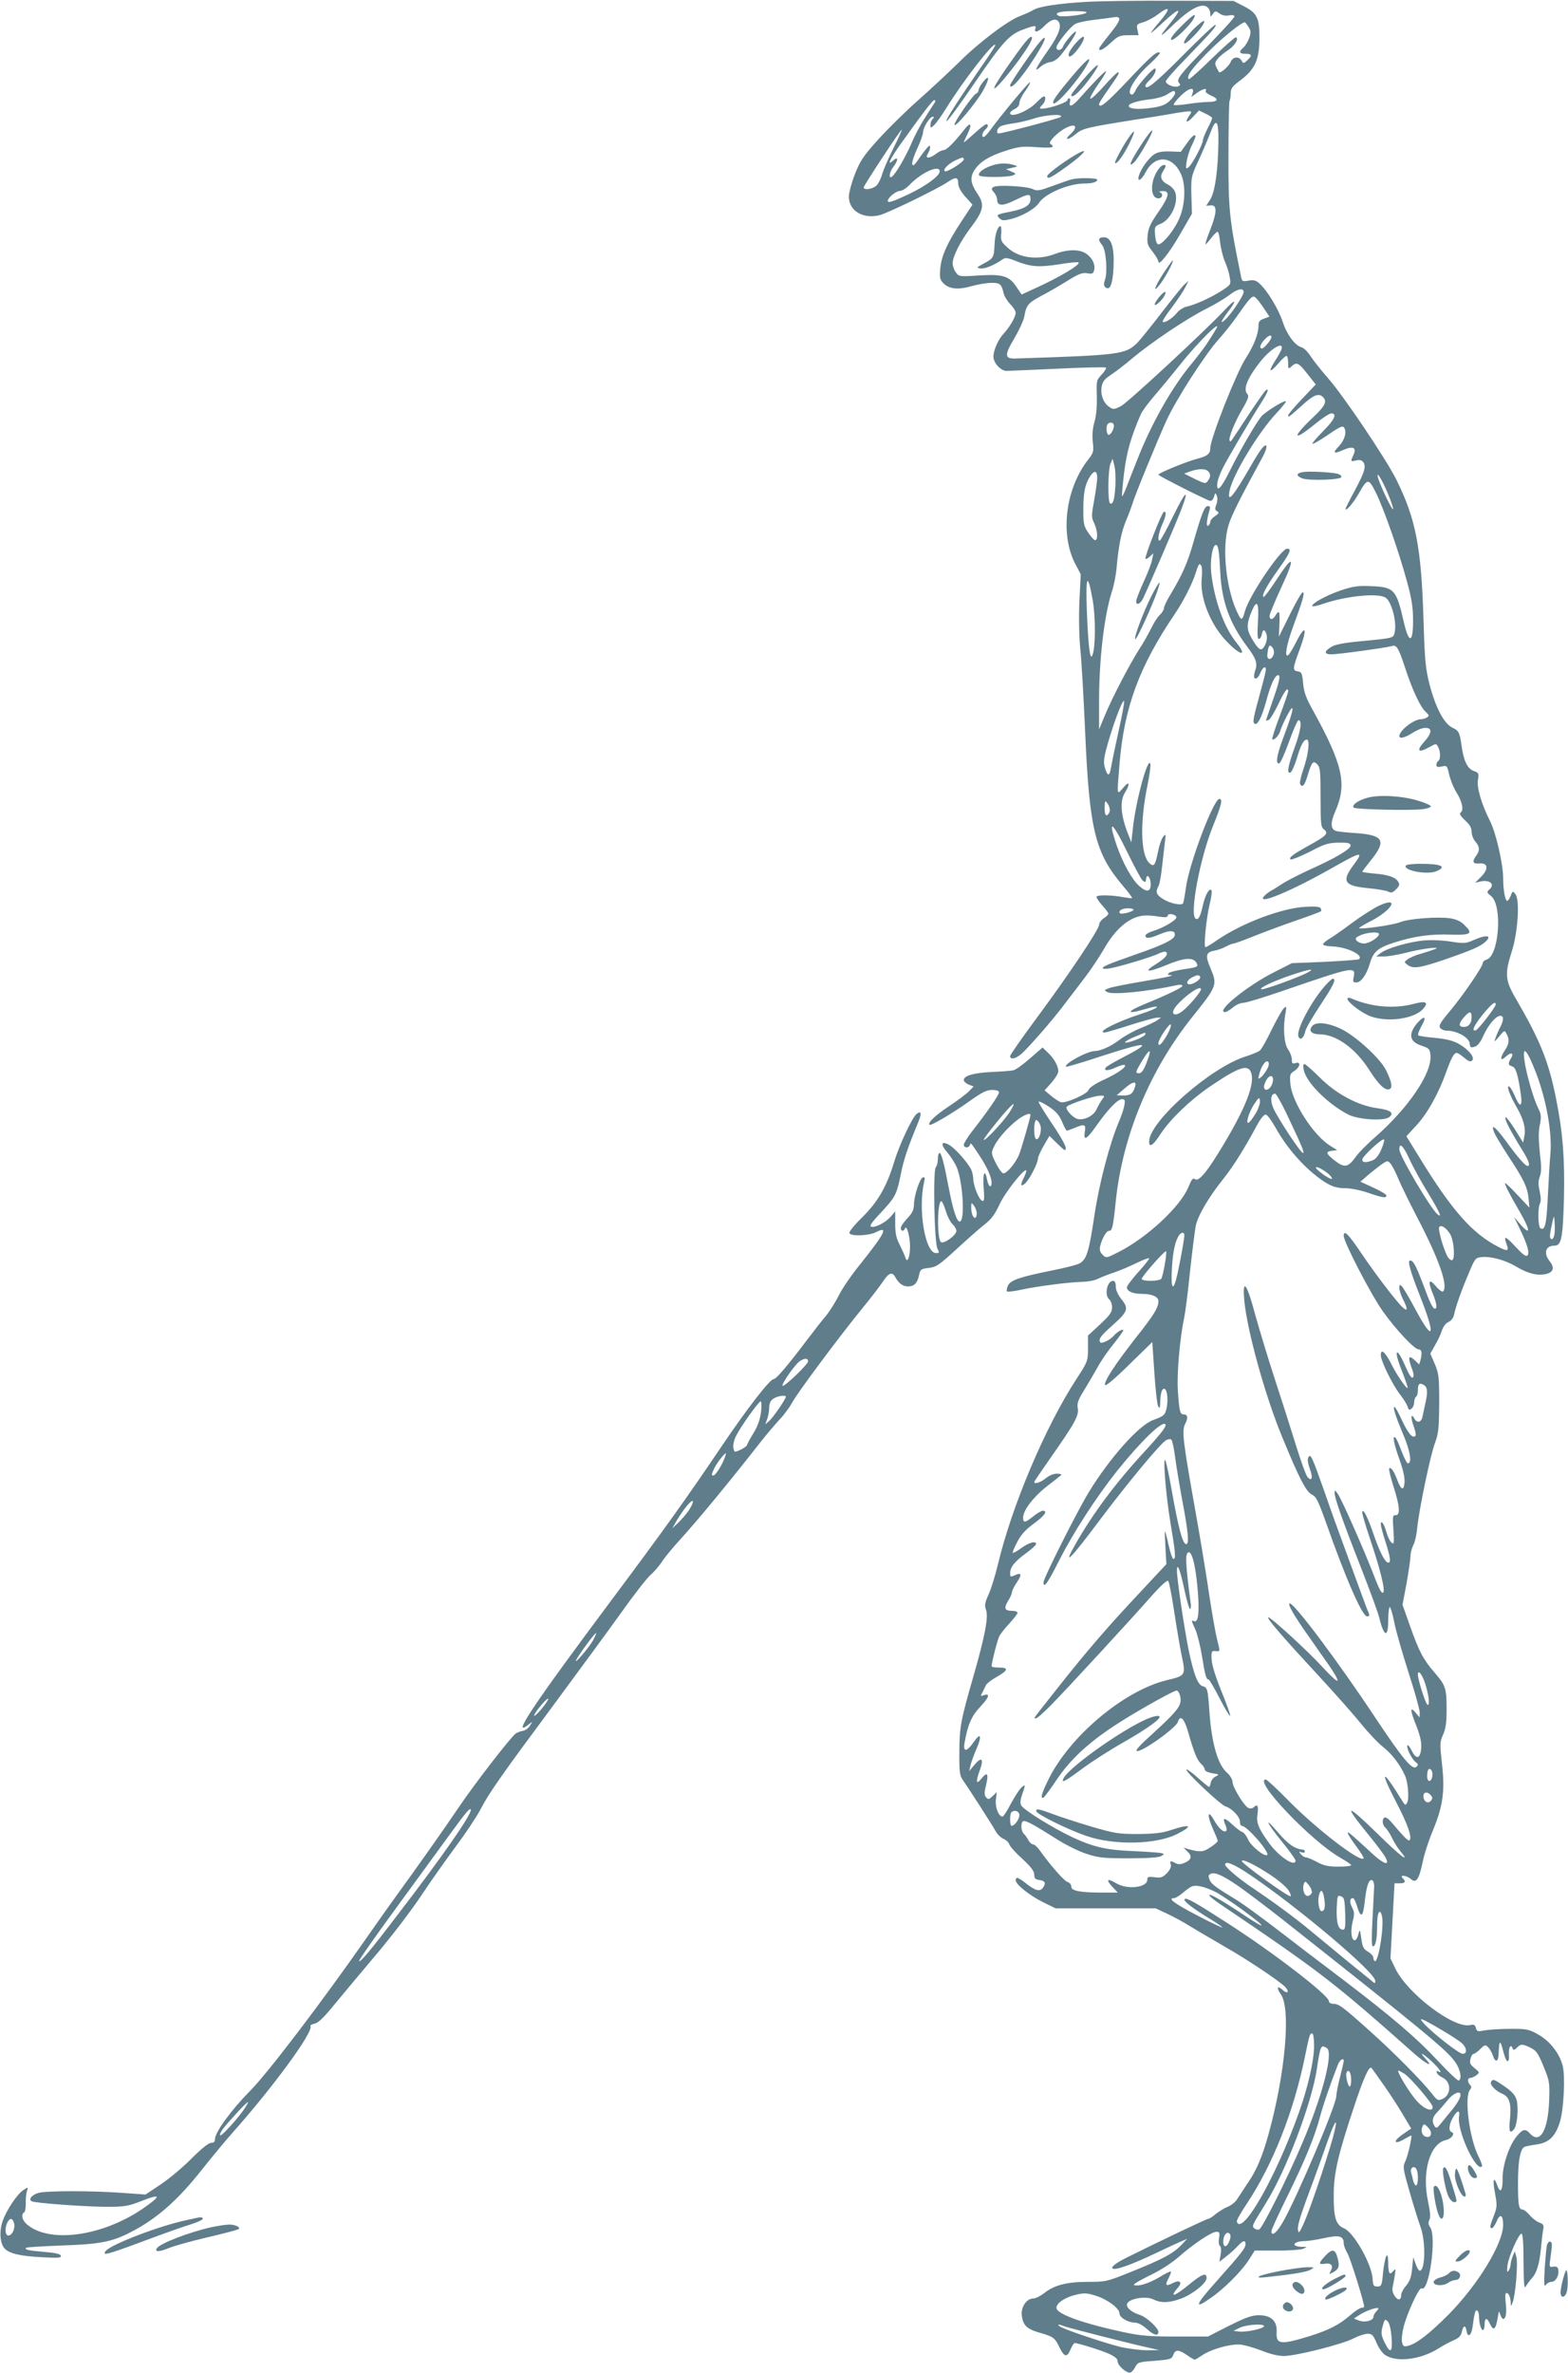 <?xml version="1.0" standalone="no"?>
<!DOCTYPE svg PUBLIC "-//W3C//DTD SVG 20010904//EN"
 "http://www.w3.org/TR/2001/REC-SVG-20010904/DTD/svg10.dtd">
<svg version="1.0" xmlns="http://www.w3.org/2000/svg"
 width="846pt" height="1280pt" viewBox="0 0 846 1280"
 preserveAspectRatio="xMidYMid meet">
<g transform="translate(0,1280) scale(0.1,-0.1)"
fill="#607d8b" stroke="none">
<path d="M5862 12790 c-152 -9 -258 -25 -287 -44 -11 -7 -42 -21 -70 -32 -68
-25 -226 -145 -332 -251 -49 -48 -146 -139 -215 -200 -70 -62 -169 -159 -220
-216 -81 -90 -97 -114 -126 -188 -18 -46 -32 -100 -32 -120 0 -76 76 -122 165
-100 47 12 314 142 370 180 41 28 55 26 55 -8 0 -19 13 -43 38 -72 l39 -43
-60 -91 c-76 -115 -108 -186 -114 -255 -4 -46 -2 -59 16 -77 31 -32 78 -38
152 -17 35 10 84 18 108 18 46 1 55 -7 66 -56 3 -15 19 -41 35 -58 17 -17 30
-38 30 -48 0 -21 -33 -78 -65 -112 -29 -30 -55 -90 -55 -124 0 -34 39 -76 70
-77 14 0 139 6 277 12 139 7 256 9 260 6 3 -4 -7 -21 -23 -38 -28 -29 -29 -33
-26 -116 1 -56 -3 -106 -13 -139 -10 -36 -13 -71 -9 -108 6 -51 4 -58 -23 -93
-124 -157 -155 -403 -72 -564 l30 -57 -7 -143 c-4 -86 -2 -192 5 -264 7 -66
18 -268 26 -448 23 -524 54 -649 203 -825 30 -35 52 -65 50 -67 -1 -2 -23 1
-48 5 -54 11 -134 13 -143 4 -4 -4 9 -24 28 -46 19 -21 35 -42 35 -47 0 -5
-11 -16 -25 -25 -14 -9 -25 -25 -25 -35 0 -25 -166 -273 -339 -506 -77 -104
-141 -196 -141 -202 0 -25 40 -12 75 25 64 65 166 184 224 262 32 41 81 106
109 143 29 38 73 104 98 147 65 114 142 177 221 181 15 1 49 -1 76 -6 34 -5
47 -4 47 5 0 15 42 9 47 -7 5 -14 -66 -57 -124 -75 -24 -7 -43 -19 -43 -25 0
-19 24 -16 80 8 53 23 84 20 78 -8 -4 -22 -66 -52 -208 -101 -155 -55 -180
-65 -180 -75 0 -4 17 -5 38 -1 57 10 232 63 264 80 16 8 33 12 38 9 17 -11 -2
-34 -53 -66 -73 -45 -45 -47 59 -4 92 38 139 42 158 13 14 -23 9 -26 -69 -37
-37 -6 -73 -15 -78 -20 -8 -8 -7 -11 3 -11 40 0 -13 -12 -148 -35 -83 -14
-164 -30 -179 -36 -26 -10 -27 -11 -9 -21 29 -16 214 2 379 38 15 3 27 1 27
-4 0 -9 -78 -47 -200 -97 -103 -42 -107 -60 -6 -30 102 31 85 8 -19 -25 -132
-43 -243 -100 -194 -100 6 0 68 18 136 40 69 22 135 40 146 40 l21 0 -20 -14
c-11 -8 -51 -27 -89 -42 -37 -15 -88 -43 -114 -63 -46 -35 -100 -60 -134 -61
-43 -1 -170 -71 -155 -85 2 -2 93 25 202 61 244 79 271 75 94 -16 -42 -22 -79
-44 -82 -49 -12 -19 11 -19 53 0 24 11 47 17 50 13 10 -10 -41 -46 -118 -81
-43 -20 -75 -42 -78 -53 -6 -22 -124 -74 -150 -66 -10 4 -34 19 -53 35 l-34
29 37 41 c20 23 37 50 37 62 0 28 -23 69 -57 101 l-28 27 -68 -59 c-37 -33
-78 -62 -90 -64 -12 -3 -65 -7 -117 -9 -98 -5 -150 -20 -150 -44 0 -7 12 -18
26 -24 l27 -10 -24 -25 c-13 -14 -61 -50 -106 -80 -76 -50 -119 -91 -108 -102
7 -7 126 63 215 127 68 48 93 61 123 61 24 0 37 -5 37 -13 0 -14 -62 -104
-145 -210 -25 -32 -45 -65 -45 -73 0 -17 27 -19 33 -1 5 14 2 17 49 -53 42
-63 68 -120 68 -150 0 -33 -17 -23 -24 15 -12 64 -25 36 -19 -41 5 -63 4 -76
-8 -72 -17 6 -48 82 -48 121 -1 16 -6 38 -12 50 -21 39 -86 112 -117 130 -44
25 -50 4 -11 -40 17 -20 40 -55 50 -78 34 -77 47 -295 17 -295 -16 0 -36 62
-58 176 -27 143 -41 194 -51 194 -5 0 -9 -15 -9 -33 0 -18 -5 -38 -11 -44 -16
-16 -8 -410 9 -440 11 -21 10 -23 -8 -23 -59 0 -98 237 -64 384 5 22 4 28 -7
24 -17 -6 -48 -100 -48 -149 -1 -27 -10 -45 -36 -72 -19 -20 -35 -43 -35 -52
0 -18 16 -20 23 -2 8 22 27 -43 27 -96 0 -59 -15 -95 -25 -62 -3 11 -17 41
-30 68 -19 36 -25 62 -25 115 l0 67 -23 -27 c-26 -31 -81 -61 -105 -56 -13 2
-2 20 44 69 85 91 91 102 113 209 17 85 35 140 96 288 19 45 15 63 -10 42 -25
-21 -93 -167 -121 -259 -40 -133 -88 -215 -172 -298 -41 -40 -72 -78 -69 -85
6 -19 105 -15 144 5 69 36 47 -7 -88 -176 -44 -54 -95 -128 -113 -165 -19 -38
-51 -88 -71 -112 -21 -25 -65 -81 -98 -125 -108 -143 -169 -215 -183 -215 -20
0 -144 -160 -279 -360 -197 -292 -315 -456 -589 -823 -436 -584 -554 -761
-451 -678 19 16 19 15 4 -9 -9 -14 -27 -27 -40 -28 -13 -2 -30 -9 -38 -15 -32
-27 -221 -271 -306 -397 -85 -126 -243 -349 -353 -500 -26 -36 -90 -126 -142
-201 -247 -354 -538 -736 -631 -829 -100 -101 -189 -223 -189 -259 0 -15 -6
-21 -21 -21 -13 0 -53 -32 -104 -83 -45 -46 -120 -109 -166 -140 l-84 -56
-125 9 c-166 12 -406 12 -452 0 -35 -10 -56 -34 -38 -45 16 -10 291 -30 405
-30 100 0 117 3 193 33 102 40 103 26 1 -44 -222 -151 -509 -188 -627 -81 -23
21 -29 51 -12 62 6 3 9 25 9 48 -1 23 2 53 6 66 8 23 8 23 -18 7 -35 -23 -93
-110 -113 -169 -19 -55 -14 -119 10 -146 25 -28 83 -42 200 -48 90 -5 108 -4
104 8 -3 10 -31 16 -93 21 -84 7 -104 12 -94 22 3 3 88 8 189 12 206 7 271 19
369 69 142 71 260 174 394 345 50 63 123 151 162 195 218 245 438 545 420 575
-3 4 8 10 23 13 19 4 50 34 107 104 44 54 145 174 224 268 79 93 188 235 241
315 53 80 139 201 190 270 51 68 111 158 133 200 47 90 111 181 407 580 124
168 282 383 350 478 68 96 140 188 159 205 20 17 47 49 62 71 14 23 59 77 99
121 101 111 268 314 433 525 32 41 79 96 104 123 25 26 55 68 68 92 27 51 258
361 380 510 45 55 94 119 110 143 30 46 49 52 65 23 18 -34 41 -51 69 -51 34
0 51 18 60 63 6 29 10 32 53 37 41 5 56 16 154 106 60 55 128 115 152 133 30
24 52 53 75 104 30 65 133 195 144 183 2 -2 -3 -18 -11 -35 -23 -43 -20 -58 5
-35 23 20 69 109 69 134 0 8 14 39 31 69 l31 53 44 -43 c39 -38 44 -41 44 -21
0 12 -34 72 -76 133 -41 61 -73 113 -70 116 3 3 27 -9 55 -27 37 -25 55 -44
71 -81 11 -27 23 -49 26 -49 2 0 21 7 41 15 55 23 63 20 56 -20 -9 -53 10 -43
63 33 63 89 114 142 137 142 17 0 18 -5 13 -35 -4 -20 -16 -56 -27 -81 -52
-122 -108 -336 -134 -509 -29 -194 -41 -235 -77 -259 -12 -8 -81 -26 -153 -40
-173 -35 -224 -52 -237 -82 -6 -13 -8 -27 -5 -31 4 -3 40 1 80 10 83 18 259
41 332 42 28 1 64 8 80 17 17 8 55 23 85 33 30 10 85 33 123 52 37 18 67 29
67 24 0 -5 -27 -39 -60 -75 -33 -37 -60 -73 -60 -81 0 -21 32 -35 79 -35 55 0
91 -15 91 -39 0 -36 -23 -73 -125 -202 -110 -141 -169 -231 -163 -251 3 -8 56
37 130 110 l125 122 11 -164 c6 -91 15 -173 21 -183 8 -14 10 -9 11 27 0 25 5
52 10 60 23 35 39 -47 21 -109 -7 -25 -15 -32 -70 -52 -78 -29 -234 -205 -346
-388 -63 -103 -245 -465 -245 -487 0 -37 24 -3 85 119 77 151 197 337 312 482
127 158 242 270 260 252 9 -10 -17 -44 -111 -147 -158 -171 -281 -337 -374
-501 -71 -125 -29 -84 128 126 150 200 332 420 362 436 11 6 24 7 28 2 5 -4
14 -46 20 -93 6 -47 24 -155 40 -241 31 -164 37 -229 20 -229 -19 0 -41 80
-80 300 -11 63 -25 129 -30 145 -19 57 -1 -175 25 -330 27 -161 30 -195 16
-195 -5 0 -17 34 -26 75 -9 41 -18 75 -20 75 -1 0 0 -40 3 -89 l5 -89 -139
-149 c-174 -185 -287 -316 -439 -508 -150 -190 -140 -175 -126 -175 7 0 44 33
83 73 80 81 436 467 548 595 46 51 77 79 83 73 5 -5 19 -79 32 -164 13 -85 31
-193 41 -241 22 -104 21 -106 -81 -130 -233 -57 -527 -305 -641 -541 -34 -70
-42 -99 -25 -93 5 1 38 46 73 98 71 106 167 196 310 290 99 66 319 190 336
190 7 0 14 -11 18 -25 14 -56 -1 -75 -191 -248 -27 -25 -47 -49 -43 -52 16
-17 212 121 223 156 13 40 34 19 55 -53 32 -113 49 -154 70 -173 11 -10 20
-24 20 -31 0 -8 17 -16 40 -20 39 -6 40 -7 18 -18 -13 -6 -24 -22 -26 -34 -2
-12 -6 -22 -9 -22 -2 0 -30 22 -61 50 -30 27 -58 47 -61 44 -9 -9 184 -191
211 -199 35 -11 78 -56 78 -82 0 -13 4 -23 10 -23 28 0 151 -142 137 -157 -13
-12 -89 49 -103 83 -8 19 -22 38 -32 41 -9 3 -34 22 -54 41 -42 39 -55 39 -37
-2 7 -14 9 -29 5 -33 -12 -12 -40 12 -66 58 -35 62 -39 26 -6 -47 14 -31 26
-60 26 -65 0 -5 -18 -21 -40 -35 -39 -26 -55 -27 -120 -9 l-25 8 22 -22 c27
-25 21 -45 -17 -61 -20 -8 -34 -9 -48 -1 -28 15 -31 14 -25 -8 3 -13 -5 -29
-22 -47 -22 -22 -33 -26 -66 -21 -33 4 -39 2 -39 -14 0 -42 -109 -55 -169 -18
-47 28 -56 20 -20 -19 l30 -32 -79 0 c-124 0 -172 9 -172 32 0 11 -9 22 -20
25 -18 5 -91 88 -149 169 -13 19 -30 34 -37 34 -7 0 -19 10 -25 22 -7 13 -18
29 -26 36 -15 16 -17 58 -3 67 11 7 51 -14 182 -97 47 -30 119 -66 160 -79 64
-21 91 -24 228 -24 99 0 162 4 175 12 19 11 19 12 -5 17 -14 2 -81 7 -150 10
-142 6 -211 22 -325 75 -104 49 -262 147 -275 171 -7 13 -5 31 5 60 19 55 19
57 -6 35 -11 -11 -36 -50 -56 -87 -19 -37 -39 -68 -44 -68 -21 0 -41 51 -36
91 l5 41 -22 -21 c-20 -19 -24 -20 -36 -7 -10 12 -10 26 0 66 15 63 7 74 -25
35 -29 -36 -32 -19 -8 47 22 61 9 73 -29 28 l-29 -35 7 30 c3 17 18 56 31 87
32 73 25 96 -13 41 -38 -55 -59 -57 -50 -5 18 101 38 145 87 197 47 50 53 73
14 59 -15 -6 -16 -4 -4 17 6 13 15 31 19 39 4 8 31 29 60 45 60 34 63 50 8 49
-21 0 -38 3 -38 7 0 19 32 145 42 163 6 12 30 42 54 68 24 26 44 52 44 58 0 5
-13 10 -29 10 -41 0 -46 14 -22 54 12 18 21 40 21 47 0 8 12 32 26 52 29 43
26 56 -11 39 -23 -11 -25 -9 -25 11 0 32 23 62 86 108 30 22 54 44 54 49 0 19
-38 9 -79 -21 -24 -17 -45 -29 -47 -26 -2 2 8 28 24 58 20 39 45 67 89 99 59
43 78 70 49 70 -7 0 -30 -13 -51 -30 -45 -36 -55 -37 -55 -7 0 39 54 110 126
167 38 29 73 57 79 62 5 4 -5 8 -22 8 -19 0 -43 -10 -61 -25 -27 -22 -62 -34
-62 -20 0 3 38 59 85 126 134 191 157 233 150 271 -5 27 1 44 31 93 20 33 54
90 74 126 20 37 60 95 89 130 28 35 51 67 51 72 0 11 -33 -8 -50 -28 -19 -23
-68 -47 -74 -36 -11 17 4 36 65 90 84 75 90 91 51 140 -20 25 -32 51 -32 70 0
21 -5 31 -15 31 -32 0 -48 -77 -20 -100 8 -7 15 -26 15 -43 0 -26 -12 -42 -65
-92 l-65 -60 0 -69 c0 -68 -1 -71 -62 -165 -168 -257 -350 -688 -424 -1001
-14 -58 -36 -130 -50 -161 -21 -46 -23 -60 -14 -84 14 -38 -6 -142 -69 -361
-67 -233 -75 -272 -75 -409 -1 -99 2 -124 17 -145 35 -50 162 -248 179 -279 9
-17 28 -35 42 -41 13 -5 27 -18 31 -29 3 -11 35 -47 71 -79 47 -44 64 -66 64
-85 0 -20 6 -26 27 -29 32 -4 38 -17 20 -42 -17 -23 -41 -16 -92 24 -42 33
-55 37 -55 16 0 -22 78 -84 150 -119 l65 -32 270 0 270 0 60 -28 c33 -15 92
-47 130 -71 39 -24 120 -71 180 -106 125 -71 302 -190 330 -220 24 -26 11 -39
-15 -15 -29 26 -35 12 -10 -23 56 -76 25 -428 -66 -756 -34 -122 -65 -195
-112 -263 -21 -32 -46 -70 -56 -85 -9 -16 -32 -35 -52 -43 -20 -8 -49 -26 -66
-40 -16 -14 -34 -25 -39 -25 -9 0 -261 -120 -438 -208 -71 -35 -100 -62 -67
-62 27 0 108 31 216 82 58 28 121 57 140 65 l35 15 -33 -35 c-44 -45 -100 -75
-267 -142 -133 -54 -139 -55 -234 -55 -114 0 -182 -17 -236 -60 -21 -16 -48
-30 -61 -30 -36 0 -67 -47 -61 -93 7 -52 28 -72 95 -91 74 -21 83 -27 107 -77
26 -55 42 -59 60 -15 9 20 19 36 23 36 17 0 143 -39 185 -58 33 -15 47 -27 47
-41 0 -21 43 -61 66 -61 7 0 20 13 28 29 14 27 19 29 106 35 84 7 92 9 100 32
12 30 28 30 74 -1 20 -14 39 -25 42 -25 2 0 21 11 42 25 48 32 144 59 199 57
23 -1 75 -16 117 -32 47 -19 92 -30 123 -30 64 0 315 63 376 95 27 14 61 25
76 25 23 0 30 -7 48 -49 11 -27 32 -57 47 -66 62 -41 192 -24 286 35 25 16 62
36 83 45 28 12 39 23 44 45 7 35 20 39 25 8 6 -42 26 -30 33 19 10 76 15 94
25 88 6 -3 10 -18 10 -33 0 -37 11 -72 21 -72 5 0 9 14 9 30 0 37 13 39 28 5
21 -45 33 -33 45 45 4 25 4 25 12 2 4 -12 11 -22 15 -22 15 0 20 32 14 86 -4
34 -3 54 4 54 12 0 22 -23 23 -53 0 -21 1 -21 10 2 16 40 30 213 20 246 l-8
30 -12 -28 c-6 -16 -11 -36 -11 -45 0 -9 -5 -24 -11 -32 -8 -11 -9 -4 -6 27 6
49 61 173 76 173 7 0 11 -53 11 -152 1 -117 3 -148 12 -133 6 11 21 31 33 45
27 29 41 77 50 170 3 36 8 77 11 92 5 23 1 30 -21 38 -14 5 -38 23 -52 40 -13
16 -31 30 -38 30 -21 0 -25 25 -25 143 0 114 11 180 33 194 6 4 36 10 67 14
67 10 101 42 126 121 21 68 30 249 15 305 -18 67 -70 133 -131 167 -51 29 -62
31 -150 31 -52 0 -114 -4 -138 -8 -40 -8 -44 -7 -49 13 -5 17 -11 20 -32 15
-88 -19 -341 173 -404 308 l-25 52 11 203 11 202 28 0 c30 0 35 9 16 28 -20
20 22 15 44 -5 28 -25 44 -2 63 88 8 42 33 120 55 172 55 132 67 215 50 361
-12 109 -12 118 6 158 14 32 19 65 19 133 0 115 -5 132 -61 197 -65 75 -87
117 -135 252 l-42 119 22 116 c11 64 21 130 21 146 0 17 7 43 15 59 9 16 18
57 21 90 9 97 71 395 96 461 19 52 22 79 23 215 0 142 -2 160 -24 212 l-24 56
25 44 c14 23 31 59 37 79 7 21 21 41 36 47 15 7 27 23 30 39 8 40 37 125 79
223 33 80 37 85 68 88 52 6 131 -16 192 -53 62 -37 116 -49 161 -37 37 10 43
34 16 68 -35 44 -22 84 26 84 37 0 45 39 51 252 5 219 -6 359 -43 544 -40 199
-86 313 -218 539 -56 96 -59 132 -21 250 33 101 45 278 21 310 -15 20 -16 19
-26 -7 -6 -16 -15 -28 -19 -28 -11 0 -22 59 -22 123 0 75 -39 246 -71 308 -46
92 -72 179 -65 222 6 35 4 39 -23 48 -34 12 -54 55 -65 134 -11 76 -15 83 -51
100 -44 22 -89 106 -122 232 -22 87 -26 127 -33 358 -12 385 -42 538 -147 749
-57 113 -282 448 -368 546 -36 41 -78 94 -93 117 -15 24 -37 46 -49 49 -36 10
-79 67 -102 137 -24 71 -82 167 -124 206 -21 19 -32 22 -61 17 -32 -6 -35 -4
-40 21 -63 307 -69 358 -68 656 0 159 3 291 6 294 3 4 6 21 6 38 0 28 8 39 54
73 78 59 101 111 101 229 0 109 -13 134 -91 173 l-49 25 -330 1 c-181 1 -390
-2 -463 -6z m656 -32 c7 -7 12 -21 12 -32 0 -19 0 -19 14 -1 12 17 15 17 36 2
15 -10 33 -14 51 -10 19 3 29 1 29 -6 0 -7 -65 -78 -144 -159 -153 -157 -172
-182 -154 -200 8 -8 7 -13 -6 -18 -21 -8 -66 11 -66 27 0 7 48 62 108 123 143
148 167 175 160 182 -4 3 -83 -71 -176 -165 -149 -150 -202 -193 -202 -163 0
5 11 19 24 31 24 23 41 61 26 61 -12 0 -89 -87 -102 -115 -6 -14 -15 -25 -19
-25 -39 0 10 88 89 160 36 33 63 62 60 65 -13 13 -49 -18 -173 -150 -114 -121
-155 -154 -155 -126 0 5 20 37 45 72 58 83 68 99 57 99 -5 0 -40 -34 -77 -76
-38 -43 -71 -72 -73 -66 -2 6 18 41 43 77 26 36 45 68 43 71 -5 4 -71 -64
-146 -149 -36 -41 -57 -48 -49 -17 3 11 1 20 -4 20 -5 0 -9 -4 -9 -9 0 -11
-69 -37 -117 -45 -37 -6 -40 -2 -18 20 16 16 20 44 7 44 -5 0 -21 -14 -38 -31
-44 -48 -144 -88 -144 -59 0 6 11 16 25 22 15 7 25 19 25 33 0 11 14 40 31 63
17 24 29 45 26 48 -4 5 -158 -180 -215 -259 -13 -18 -27 -33 -33 -35 -15 -6
-10 24 6 38 17 14 20 30 6 30 -5 0 -35 -23 -65 -51 -31 -28 -56 -49 -56 -47 0
2 9 24 21 47 26 55 16 66 -19 21 -54 -69 -95 -110 -111 -110 -9 0 -27 -9 -41
-20 -24 -19 -50 -26 -50 -14 0 3 5 14 11 25 6 11 9 25 6 32 -2 6 -23 -18 -48
-53 -34 -51 -45 -61 -47 -44 -2 11 11 49 28 85 16 35 30 73 30 84 0 26 36 85
52 85 9 0 9 -3 0 -12 -7 -7 -12 -21 -12 -32 0 -18 1 -18 20 -1 11 10 41 52 67
94 90 146 263 368 263 337 0 -4 -39 -65 -88 -134 -104 -152 -154 -228 -171
-262 -23 -47 34 27 152 199 145 213 183 254 253 280 65 25 78 26 70 6 -9 -25
18 -17 48 14 34 35 61 44 77 25 19 -24 2 -72 -56 -155 -66 -94 -81 -125 -43
-91 14 13 38 25 54 27 17 1 39 16 56 36 43 52 89 122 83 128 -7 6 -62 -58 -70
-81 -8 -21 -35 -24 -35 -4 0 19 75 113 102 127 12 7 54 16 93 21 38 4 87 11
108 14 52 9 49 -10 -18 -93 -30 -37 -55 -71 -55 -75 0 -17 23 -6 64 32 39 36
48 40 96 40 l53 0 -6 30 c-6 27 -4 30 31 40 20 6 55 24 76 40 71 54 75 36 11
-39 -25 -29 -45 -55 -45 -58 0 -3 29 22 65 56 94 87 110 83 35 -9 -63 -77 -56
-78 22 -2 95 90 156 120 186 90z m-658 -28 c-19 -12 -135 -24 -149 -15 -26 15
6 25 82 25 54 0 77 -3 67 -10z m876 -75 c13 -20 14 -30 5 -58 -7 -19 -21 -43
-31 -52 -28 -25 -25 -35 10 -35 35 0 38 -10 9 -36 -19 -17 -21 -18 -30 -1 -15
25 -48 21 -59 -7 -8 -22 -57 -65 -63 -55 -25 44 -25 47 -10 68 8 12 33 33 54
47 39 24 66 66 47 73 -5 1 -63 -50 -129 -114 -66 -65 -122 -115 -125 -112 -15
14 16 58 105 147 76 77 179 160 198 160 1 0 10 -11 19 -25z m-301 -356 l-7
-22 30 22 c31 22 58 28 47 11 -4 -6 10 -17 30 -26 44 -18 37 -34 -16 -34 -22
0 -72 -5 -110 -11 -39 -6 -73 -8 -76 -5 -3 3 12 24 34 46 45 45 79 54 68 19z
m-95 -2 c0 -7 -13 -26 -29 -41 -22 -21 -44 -30 -99 -38 -71 -10 -122 -6 -122
11 0 13 53 29 121 36 32 4 70 15 85 25 35 23 44 24 44 7z m-1296 -49 c-5 -7
-28 -44 -53 -83 -25 -38 -58 -101 -74 -140 -31 -72 -87 -168 -106 -179 -18
-12 -12 27 9 54 27 34 27 59 0 35 -36 -33 -21 2 35 82 122 171 177 243 186
243 6 0 7 -6 3 -12z m1371 -74 c-25 -38 -11 -40 23 -3 l31 33 35 -17 c20 -9
36 -20 36 -24 0 -5 -11 -30 -25 -57 -14 -27 -25 -56 -25 -63 0 -21 -56 -127
-76 -144 -16 -13 -17 -11 -12 28 4 24 15 62 27 86 12 24 21 46 21 50 0 18 -19
3 -47 -37 l-32 -45 -58 2 c-42 1 -67 -3 -86 -16 -29 -19 -71 -77 -82 -114 -11
-38 13 -26 35 16 49 96 143 94 190 -4 31 -64 25 -179 -13 -256 -30 -63 -91
-133 -109 -127 -8 3 -14 24 -16 51 -3 44 -2 47 31 60 56 24 98 117 77 172 -5
13 -22 31 -38 39 -38 19 -46 43 -27 72 17 27 19 34 5 34 -19 0 -48 -43 -59
-85 -13 -54 -1 -95 29 -95 22 0 28 25 8 33 -7 3 -1 6 15 6 41 1 35 -29 -24
-114 -41 -59 -53 -84 -57 -124 -4 -45 -1 -54 27 -89 17 -22 31 -46 31 -53 0
-28 59 46 118 149 l63 109 -3 99 c-2 97 -2 101 39 189 23 50 51 116 63 148 31
84 45 70 44 -44 -2 -155 -18 -271 -43 -313 l-23 -36 24 2 c35 4 35 -36 -1
-128 -17 -43 -29 -79 -27 -81 2 -2 15 12 30 32 15 19 31 35 35 35 5 0 11 -26
14 -58 4 -32 15 -78 26 -103 11 -25 23 -63 26 -85 7 -39 6 -40 -43 -72 -59
-38 -143 -76 -189 -86 -18 -4 -43 -20 -55 -36 -24 -29 -66 -55 -75 -46 -3 3
19 38 50 78 30 40 63 89 72 108 l18 35 -23 -20 c-12 -11 -68 -81 -125 -155
-57 -74 -116 -147 -131 -162 -64 -60 -93 -64 -654 -82 -61 -2 -62 17 -6 111
25 43 48 93 52 113 10 61 20 75 85 110 35 18 100 55 143 82 66 41 85 48 112
44 26 -5 32 -3 37 15 8 30 -7 63 -39 88 -35 27 -101 28 -172 1 -95 -36 -198
-22 -259 37 -31 28 -35 37 -31 73 2 22 0 40 -4 40 -15 0 -30 -44 -32 -99 -3
-70 -6 -75 -59 -103 -40 -22 -41 -23 -15 -26 24 -3 75 19 119 50 13 9 28 7 70
-10 80 -32 124 -35 233 -18 54 9 102 14 105 10 12 -11 -99 -78 -231 -138 l-76
-35 -27 40 c-39 60 -74 71 -204 63 -106 -7 -108 -6 -124 17 -10 13 -17 35 -17
49 0 36 40 115 93 186 76 100 82 129 37 195 -34 51 -37 83 -12 122 29 44 79
75 166 103 72 23 91 26 169 20 53 -4 87 -3 87 3 0 5 -6 11 -12 14 -18 6 37 64
83 87 54 28 68 6 23 -35 -35 -33 -11 -32 28 0 39 33 57 37 333 81 55 8 134 21
175 28 41 8 86 14 99 15 23 1 23 0 6 -25z m-692 -5 c-8 -8 -309 -88 -335 -89
-15 0 -8 30 10 38 9 6 42 13 72 17 30 4 80 16 110 26 62 20 161 26 143 8z
m-902 -167 c-27 -54 -54 -117 -61 -140 -6 -24 -20 -52 -31 -63 -19 -19 -69
-27 -69 -10 0 10 198 311 205 311 3 0 -17 -44 -44 -98z m379 -62 c0 -14 -91
-71 -102 -64 -13 8 17 39 55 58 38 18 47 20 47 6z m-130 -64 c0 -25 -72 -78
-166 -123 -89 -42 -114 -50 -114 -36 0 16 45 53 65 53 12 0 34 14 51 31 62 67
164 113 164 75z m1640 -652 c0 -18 -68 -121 -99 -148 -31 -28 -25 -11 14 41
51 66 43 75 -12 16 -103 -111 -528 -505 -565 -524 -36 -18 -42 -19 -62 -5 -32
20 -50 68 -42 111 5 27 17 41 47 61 22 14 75 54 117 90 104 87 294 215 400
268 48 24 104 58 126 75 42 33 76 40 76 15z m103 -78 l36 -54 -29 -11 c-24 -8
-30 -16 -30 -39 0 -44 -26 -109 -70 -177 -50 -78 -190 -432 -190 -483 0 -30
-16 -43 -71 -57 -60 -16 -209 -77 -209 -86 0 -6 257 -136 279 -141 8 -2 17 8
21 22 7 23 8 23 15 6 5 -11 4 -32 -2 -47 -9 -23 -8 -31 4 -37 12 -7 10 -12
-11 -26 -14 -9 -26 -23 -26 -31 0 -7 -5 -17 -12 -21 -11 -7 -8 30 8 84 5 16 2
22 -9 22 -18 0 -33 -39 -78 -195 -31 -111 -60 -175 -123 -281 -20 -32 -36 -66
-36 -75 0 -9 -10 -24 -21 -35 -12 -10 -34 -44 -48 -74 -15 -30 -43 -80 -63
-110 -54 -85 -146 -262 -184 -353 l-34 -82 0 151 c0 226 27 460 69 592 11 33
23 93 26 134 11 118 25 189 52 253 14 33 29 74 34 90 7 30 134 340 182 445 51
113 210 360 286 444 26 28 69 83 96 121 63 90 76 105 90 105 7 0 28 -24 48
-54z m-259 -133 c-9 -16 -29 -46 -43 -68 -14 -22 -52 -71 -84 -110 -105 -126
-216 -323 -291 -515 -21 -52 -47 -119 -58 -148 -11 -29 -22 -51 -24 -49 -2 2
3 59 11 126 14 114 37 193 90 316 7 17 44 66 82 110 38 44 95 114 128 155 106
134 246 269 189 183z m306 -32 c0 -13 -40 -61 -51 -61 -16 0 -10 23 13 47 22
24 38 30 38 14z m53 -69 c-4 -9 -19 -37 -35 -61 -37 -59 -27 -65 18 -13 19 23
40 42 45 42 5 0 9 -16 9 -37 0 -34 1 -35 18 -20 28 26 38 21 86 -40 l45 -57
-74 -78 c-41 -43 -75 -83 -75 -90 0 -12 5 -8 92 70 49 43 75 51 96 30 24 -24
11 -49 -54 -110 -115 -109 -110 -134 8 -38 40 33 81 60 91 60 33 0 17 -35 -45
-97 -34 -34 -60 -65 -57 -67 3 -3 38 17 78 44 79 54 89 58 97 35 9 -23 -4 -62
-31 -91 -37 -39 -31 -45 21 -22 55 24 75 14 56 -27 -16 -35 -16 -36 15 -29 19
5 30 2 39 -10 16 -23 6 -55 -50 -159 -25 -46 -46 -88 -46 -92 0 -17 41 30 69
79 49 87 55 88 94 9 41 -81 126 -322 169 -483 24 -86 32 -137 32 -202 1 -129
-22 -135 -50 -13 -40 176 -52 188 -178 193 -68 3 -95 -1 -159 -22 -79 -27
-157 -69 -157 -85 0 -5 26 0 57 11 125 43 300 61 340 33 32 -23 60 -130 48
-186 -7 -32 -3 -31 -190 -49 -78 -7 -130 -17 -149 -28 -43 -25 -44 -42 -2 -42
36 0 298 36 327 45 24 8 36 -13 69 -114 39 -120 82 -213 111 -240 20 -18 21
-23 9 -31 -8 -5 -23 -10 -33 -10 -39 0 -117 -61 -117 -91 0 -16 30 -9 69 16
21 14 51 27 67 28 43 3 42 -26 -2 -75 -44 -49 -32 -62 27 -29 38 21 38 21 48
2 14 -25 14 -68 1 -76 -5 -3 -10 -13 -10 -21 0 -12 7 -14 29 -9 28 6 29 5 40
-44 6 -27 24 -72 41 -99 31 -50 39 -95 19 -107 -6 -5 3 -20 25 -40 26 -23 36
-41 36 -62 0 -17 9 -40 20 -53 24 -27 25 -49 5 -76 -24 -32 -19 -46 18 -42 46
4 50 -31 7 -73 l-31 -31 26 6 c53 13 85 -15 49 -44 -13 -12 -12 -16 11 -34 63
-51 43 -325 -25 -343 -11 -3 -20 -11 -20 -19 0 -19 -109 -178 -180 -262 -50
-60 -59 -76 -49 -88 6 -8 21 -14 34 -14 57 0 125 -39 125 -72 0 -10 4 -18 9
-18 27 0 45 18 65 64 26 57 67 106 91 106 19 0 19 -23 0 -60 -9 -17 -20 -42
-25 -57 -10 -27 -9 -27 19 6 28 34 29 34 40 13 16 -30 14 -53 -9 -87 -29 -44
-26 -64 5 -35 28 26 46 20 27 -10 -17 -27 -15 -37 7 -43 20 -5 32 -48 47 -154
9 -68 -7 -69 -34 -3 -12 28 -26 50 -32 50 -12 0 8 -53 44 -115 35 -60 49 -112
41 -152 l-7 -37 -46 74 c-25 40 -48 68 -50 62 -4 -12 27 -73 91 -176 36 -58
45 -86 29 -86 -12 0 -53 46 -116 133 -58 79 -84 99 -65 50 5 -15 39 -71 74
-125 87 -132 105 -170 112 -231 l5 -52 -66 70 c-36 39 -65 66 -66 62 0 -11 22
-55 83 -160 55 -96 55 -125 0 -62 l-34 40 29 -60 c43 -88 56 -135 43 -148 -8
-8 -26 6 -66 49 -53 58 -65 60 -46 11 14 -36 4 -39 -42 -15 -144 73 -255 199
-436 496 l-63 102 54 59 c59 63 121 174 162 291 27 74 41 100 56 100 5 0 23
-12 40 -26 23 -20 34 -24 43 -15 16 16 -19 60 -73 90 -30 17 -67 26 -127 32
-47 4 -88 10 -91 14 -4 3 4 24 16 47 13 22 21 42 18 46 -9 9 -53 -36 -66 -68
-16 -39 0 -65 52 -82 39 -13 43 -18 46 -52 8 -96 -119 -283 -299 -441 -42 -36
-91 -86 -108 -111 -39 -53 -59 -55 -112 -13 -46 36 -48 47 -11 51 l27 3 -38
24 c-91 56 -207 237 -215 335 -4 48 -2 54 22 69 32 21 36 52 6 42 -17 -5 -20
-2 -20 20 0 14 -9 38 -20 53 -22 30 -29 120 -14 197 6 35 5 39 -8 27 -9 -7
-38 -59 -66 -115 -27 -56 -56 -108 -64 -114 -8 -7 -42 -21 -76 -32 -189 -58
-522 -352 -522 -459 0 -36 21 -23 64 44 54 80 156 178 262 251 158 107 207
124 224 77 22 -57 -26 -184 -147 -386 -88 -148 -136 -206 -156 -189 -11 8 -18
-1 -36 -45 -44 -105 -224 -272 -377 -349 -65 -33 -66 -33 -85 -14 -14 14 -18
27 -13 47 11 43 33 82 48 82 17 0 22 22 36 160 37 354 184 708 414 995 133
166 135 172 97 262 -29 67 -25 86 19 94 19 3 49 14 65 23 17 9 35 16 41 16 5
0 50 16 100 36 49 20 151 58 228 85 76 26 141 50 143 53 3 3 2 10 -2 17 -5 8
-31 10 -84 7 -128 -8 -338 -87 -473 -179 -31 -22 -60 -39 -64 -39 -11 0 4 152
22 230 10 38 14 73 10 78 -12 12 -34 -27 -46 -82 -13 -60 -24 -81 -39 -72 -34
21 23 326 94 501 46 113 53 145 34 145 -31 0 -161 -344 -180 -475 -6 -44 -13
-84 -16 -88 -8 -14 -70 -1 -108 23 -37 23 -42 38 -24 71 6 11 14 58 19 105 5
46 12 105 15 131 6 44 5 47 -9 29 -9 -11 -21 -45 -27 -76 -16 -80 -23 -90 -49
-65 -46 46 -50 220 -9 418 11 54 18 105 16 115 -12 48 -80 -202 -95 -350 l-8
-73 -23 60 c-34 90 -39 165 -12 208 31 50 25 68 -9 27 -35 -40 -34 -47 -20
126 25 307 106 528 300 814 44 65 92 159 110 215 17 54 21 59 31 44 5 -8 6
-37 3 -66 -12 -105 45 -251 136 -345 76 -79 112 -80 49 -2 -65 80 -118 230
-134 374 -7 67 7 150 25 150 13 0 18 -29 24 -150 8 -155 51 -274 146 -400 48
-64 56 -89 42 -129 -17 -49 8 -58 28 -11 13 31 30 40 30 17 0 -8 -13 -60 -29
-118 -39 -142 -44 -166 -32 -173 16 -10 38 32 62 119 22 82 42 129 58 140 23
13 18 -19 -19 -126 -22 -63 -40 -115 -40 -116 0 -1 7 0 15 3 8 3 31 42 52 85
33 71 53 97 53 69 0 -6 -20 -65 -45 -132 -25 -66 -43 -123 -41 -126 9 -8 35
18 42 41 12 39 57 127 65 127 9 0 -6 -51 -50 -168 -33 -88 -40 -137 -18 -130
6 3 30 55 52 117 22 62 45 114 50 115 22 3 14 -54 -20 -147 -37 -103 -43 -141
-23 -135 7 3 23 37 35 77 21 72 37 101 54 101 17 0 9 -77 -16 -151 -14 -40
-23 -79 -21 -86 10 -26 25 -12 40 40 23 77 31 86 53 64 16 -16 18 -38 18 -178
0 -146 2 -162 19 -174 26 -20 12 -35 -78 -84 -90 -50 -113 -67 -103 -77 4 -4
50 14 102 40 81 43 102 49 156 50 49 1 64 -2 66 -14 4 -19 -82 -70 -226 -134
-56 -26 -120 -59 -143 -74 -22 -15 -51 -33 -63 -39 -12 -7 -28 -20 -35 -28
-43 -52 148 28 370 154 157 89 170 91 114 16 -67 -89 -52 -114 74 -126 51 -5
101 -13 112 -19 15 -8 24 -6 40 10 22 22 24 29 12 46 -14 22 -54 35 -123 41
-38 3 -69 8 -69 10 0 2 20 29 45 60 86 106 71 137 -72 148 -49 3 -98 8 -110
11 -34 7 -37 42 -9 106 65 147 42 251 -118 542 -39 69 -51 102 -55 150 -5 54
-9 61 -28 64 -30 4 -29 15 7 112 47 126 35 149 -20 40 -16 -32 -34 -61 -40
-65 -21 -13 -9 57 26 152 54 147 64 182 54 188 -5 3 -36 -50 -69 -117 l-61
-123 3 68 c3 71 -1 79 -21 47 -15 -25 -32 -26 -32 -2 0 9 29 79 64 155 77 164
66 182 -25 42 -34 -52 -66 -95 -70 -95 -17 0 14 58 76 145 66 92 76 115 50
115 -34 0 -204 -252 -228 -337 -13 -49 -19 -52 -35 -20 -66 128 -92 361 -53
485 15 51 63 146 183 366 30 54 27 84 -4 46 -11 -13 -38 -56 -60 -95 -95 -165
-128 -204 -114 -133 17 87 158 319 254 420 30 32 53 61 50 63 -7 8 -108 -55
-131 -80 -27 -31 -120 -190 -173 -298 -47 -95 -72 -118 -66 -62 2 16 15 51 29
79 26 52 154 270 212 360 32 51 39 72 21 61 -6 -4 -49 -66 -97 -138 -102 -155
-92 -142 -98 -135 -10 10 27 102 68 171 30 51 37 71 28 80 -26 26 -2 86 69
176 58 73 132 115 113 63z m-903 -408 c0 -23 -20 -55 -31 -49 -10 7 -12 48 -2
58 12 13 33 7 33 -9z m8 -325 c-5 -77 -13 -104 -29 -94 -13 9 -11 178 2 212
l12 28 9 -35 c6 -19 8 -69 6 -111z m500 79 c15 -15 15 -30 -1 -52 -12 -17 -16
-16 -70 10 l-58 29 33 12 c43 15 81 16 96 1z m-598 -36 c0 -14 -7 -67 -16
-118 -16 -86 -16 -95 0 -127 17 -38 21 -83 7 -91 -5 -3 -21 13 -37 37 -26 37
-29 51 -29 122 0 96 8 139 35 183 23 37 40 34 40 -6z m1570 -89 c17 -41 29
-77 26 -80 -6 -6 -69 128 -81 169 -12 46 23 -11 55 -89z m-1594 -573 c16 -96
15 -253 -2 -295 -13 -31 -22 43 -30 240 -7 193 4 213 32 55z m891 -116 c-4
-70 -2 -94 6 -91 7 2 13 13 15 25 5 30 18 28 26 -3 4 -15 0 -38 -9 -56 -19
-36 -32 -30 -72 38 -28 48 -28 79 1 146 28 67 40 47 33 -59z m84 -177 c-12
-31 -37 -28 -33 3 5 48 12 57 27 37 9 -12 11 -27 6 -40z m-835 -408 c-19 -85
-37 -173 -41 -196 -8 -52 -18 -54 -33 -7 -8 27 -7 48 4 92 31 120 89 280 99
270 3 -2 -10 -74 -29 -159z m-48 -433 c-2 -11 -9 -21 -15 -24 -9 -2 -13 9 -13
40 1 40 2 42 16 23 8 -11 13 -29 12 -39z m98 -231 c36 -73 71 -139 79 -145 15
-12 16 -11 19 10 3 27 21 11 24 -21 4 -50 -18 -57 -61 -19 -40 35 -89 124
-123 222 -50 149 -22 127 62 -47z m29 -304 c-6 -11 -64 -25 -72 -18 -12 13 11
27 43 27 19 0 33 -4 29 -9z m360 -360 c7 -12 -33 -41 -57 -41 -23 0 -13 24 15
38 28 14 35 14 42 3z m5 -68 c0 -14 -70 -96 -102 -119 -45 -34 -67 -12 -30 31
50 58 132 113 132 88z m1590 -82 c0 -14 -93 -134 -107 -139 -26 -8 -11 25 38
86 48 58 69 74 69 53z m-130 -69 c0 -32 -16 -52 -41 -52 -30 0 -30 17 -3 49
32 38 44 39 44 3z m-1644 -97 c-28 -48 -46 -64 -46 -43 0 22 63 115 67 100 3
-7 -7 -32 -21 -57z m-116 7 c0 -10 -40 -30 -82 -42 -47 -14 -31 4 25 27 62 26
57 25 57 15z m15 -131 c-21 -60 -34 -81 -50 -81 -21 0 -19 7 17 67 38 63 53
69 33 14z m2093 -80 c56 -147 87 -323 77 -436 -4 -44 -10 -149 -14 -233 -7
-147 -15 -183 -40 -168 -13 9 -15 111 -2 134 6 11 5 36 -2 66 -8 35 -8 56 1
79 9 23 9 55 0 128 -7 70 -8 114 0 151 9 45 7 58 -9 90 -24 47 -65 188 -74
257 -12 87 14 59 63 -68z m-1451 22 c-9 -16 -23 -36 -33 -44 -16 -13 -17 -12
-10 16 11 44 36 79 48 67 6 -6 5 -20 -5 -39z m27 -80 c-11 -33 -44 -44 -44
-16 0 10 7 29 16 42 22 31 42 13 28 -26z m-740 -15 c-11 -38 -25 -48 -63 -48
l-36 1 39 34 c46 41 71 46 60 13z m817 -145 c84 -177 99 -213 89 -213 -12 0
-133 183 -159 240 -19 43 -15 80 9 80 5 0 33 -48 61 -107z m-995 75 c-9 -13
-23 -37 -31 -55 -16 -34 -69 -59 -103 -49 -29 10 -67 55 -56 66 15 15 145 58
178 59 28 1 28 0 12 -21z m830 -73 c-15 -24 -31 -47 -38 -51 -20 -13 0 58 30
101 24 36 27 38 30 17 2 -12 -8 -43 -22 -67z m-1327 8 c-26 -43 -127 -153
-141 -153 -5 0 28 45 73 100 83 101 111 123 68 53z m111 -17 c0 -14 -50 -187
-62 -216 -19 -45 -65 -100 -84 -100 -8 0 -26 25 -41 55 -26 53 -26 55 -10 89
20 44 80 110 131 148 34 25 66 36 66 24z m1322 -69 c67 -123 181 -245 281
-303 30 -17 57 -24 95 -24 30 0 83 -11 124 -25 79 -27 98 -30 98 -14 0 5 -32
25 -70 42 l-70 32 47 41 c27 22 60 48 74 57 24 16 27 16 41 0 9 -10 28 -47 43
-83 15 -36 60 -128 100 -205 119 -227 170 -373 141 -402 -4 -4 -21 7 -37 26
-38 46 -47 33 -21 -32 23 -55 28 -87 14 -87 -12 0 -26 29 -67 140 -37 96 -50
120 -67 120 -15 0 0 -56 52 -188 88 -221 76 -261 -23 -76 -32 60 -65 116 -73
124 -12 12 -14 11 -14 -8 0 -13 9 -40 20 -62 26 -51 26 -68 -1 -44 -34 31
-148 180 -224 293 -70 104 -95 129 -95 94 0 -34 147 -317 211 -407 72 -101
171 -206 194 -206 16 0 19 -20 9 -58 l-7 -23 -23 22 c-33 31 -39 19 -19 -36
12 -31 15 -49 8 -56 -7 -7 -21 15 -43 66 -48 109 -62 82 -16 -31 19 -49 33
-90 31 -92 -6 -6 -59 70 -89 131 -33 64 -56 84 -56 46 0 -30 62 -158 104 -212
19 -24 37 -54 41 -66 5 -18 9 -20 21 -10 8 6 14 22 14 35 0 12 5 26 10 29 6 3
10 19 10 34 0 35 8 43 31 30 21 -11 24 -38 9 -101 -5 -24 -12 -55 -15 -70 -6
-32 -29 -37 -44 -11 -18 33 -21 6 -4 -40 9 -25 14 -49 10 -53 -15 -15 -37 9
-71 80 -19 42 -38 76 -42 76 -11 0 6 -51 47 -149 38 -89 49 -158 24 -155 -5 1
-20 31 -33 65 -13 35 -27 68 -33 73 -18 19 -9 -34 22 -118 19 -54 29 -98 27
-123 -4 -48 -18 -43 -40 15 -18 48 -34 69 -43 60 -3 -3 8 -49 25 -102 33 -104
36 -152 9 -150 -15 1 -16 -8 -11 -80 5 -72 3 -80 -10 -68 -9 7 -21 33 -28 57
-13 46 -30 69 -30 41 0 -8 11 -50 25 -93 27 -85 31 -113 15 -113 -17 0 -48 61
-80 156 -31 91 -59 145 -60 114 0 -9 17 -67 38 -130 59 -174 87 -289 75 -301
-7 -7 -19 12 -39 63 -55 146 -183 436 -206 469 -16 22 -17 23 -17 4 -1 -25 43
-150 147 -415 44 -113 86 -227 93 -255 26 -107 49 -114 49 -15 0 39 4 70 8 70
5 0 16 -38 25 -84 9 -46 44 -167 77 -270 33 -102 60 -199 60 -214 l-1 -27 -20
24 c-32 39 -32 17 1 -65 22 -56 30 -91 28 -123 -4 -60 -27 -66 -52 -14 -10 21
-21 33 -23 26 -5 -15 25 -74 46 -90 13 -9 14 -14 4 -24 -22 -22 -74 41 -227
271 -197 297 -432 610 -457 610 -15 0 23 -67 100 -175 38 -55 91 -130 117
-167 26 -38 44 -71 40 -75 -4 -4 -39 28 -79 72 -80 88 -288 278 -295 270 -7
-7 85 -113 273 -316 90 -97 193 -214 230 -260 37 -46 90 -102 118 -124 47 -37
90 -93 118 -155 16 -35 23 -124 11 -145 -9 -16 -11 -15 -27 11 -108 176 -125
171 -31 -10 62 -119 86 -189 71 -204 -6 -6 -30 17 -97 97 -15 18 -32 30 -38
26 -15 -9 -12 -41 5 -55 8 -7 24 -31 35 -54 10 -22 31 -56 46 -73 57 -70 1
-28 -121 92 -174 170 -191 168 -50 -5 42 -51 83 -106 91 -122 24 -46 -9 -36
-74 24 -126 116 -135 123 -129 105 4 -9 25 -42 48 -72 23 -31 39 -58 36 -61
-20 -21 -250 156 -400 307 -64 66 -122 119 -127 119 -72 0 242 -330 400 -421
33 -19 60 -37 60 -41 0 -5 -31 -8 -69 -8 -53 0 -78 5 -115 25 -26 14 -53 25
-60 25 -8 0 -20 8 -27 17 -12 15 -12 16 4 10 9 -3 17 -2 17 3 0 6 -3 10 -7 11
-48 5 -80 27 -139 95 -78 92 -61 52 20 -48 42 -51 76 -99 76 -105 0 -38 -89
20 -142 93 -59 81 -71 111 -63 160 6 43 -1 54 -21 34 -6 -6 -18 -8 -27 -4 -23
8 -87 113 -87 141 0 13 -13 35 -29 49 -51 45 -84 159 -96 334 -8 117 -11 127
-35 133 -27 7 -48 60 -76 192 -24 117 -64 386 -64 432 1 48 18 4 41 -106 12
-55 25 -101 30 -101 4 0 6 15 3 33 -27 204 -30 262 -14 272 19 12 39 -62 50
-180 13 -130 7 -200 -16 -191 -18 7 -18 7 6 -46 11 -25 26 -88 35 -141 17
-105 23 -127 35 -127 5 0 31 -45 60 -101 28 -55 54 -98 57 -95 3 3 -18 61 -46
130 -32 79 -52 142 -54 173 -2 44 0 48 21 46 26 -3 26 -6 8 66 -8 31 -26 135
-41 232 -14 97 -47 300 -74 450 -69 388 -76 441 -56 479 17 32 13 50 -10 50
-18 0 -23 18 -30 130 -6 90 11 284 35 396 5 22 19 130 30 239 12 110 26 221
31 249 10 55 69 156 149 256 51 63 117 168 181 288 21 39 40 61 49 59 8 -1 31
-33 52 -70z m-1269 12 c10 -28 -8 -84 -23 -74 -15 9 -13 108 3 103 6 -3 16
-16 20 -29z m1838 -134 c-13 -29 -29 -49 -46 -55 -36 -14 -55 -12 -55 4 0 18
113 122 118 108 2 -6 -6 -32 -17 -57z m153 -47 c18 -40 63 -122 100 -182 66
-109 79 -140 51 -116 -37 31 -205 316 -205 349 0 40 21 21 54 -51z m-427 -90
c9 -10 12 -18 7 -18 -15 0 -84 50 -84 61 0 12 55 -19 77 -43z m-2074 -191 c9
-30 26 -62 37 -72 11 -10 20 -26 20 -36 0 -23 -70 -73 -84 -59 -21 21 -19 220
3 220 4 0 15 -24 24 -53z m167 -14 c0 -13 -4 -23 -9 -23 -12 0 -21 26 -21 58
1 26 1 26 15 8 8 -11 15 -30 15 -43z m3115 -120 c-3 -13 -10 -21 -16 -17 -10
6 -8 24 8 97 8 32 8 32 11 -12 2 -25 1 -55 -3 -68z m-558 4 c17 -34 24 -120
10 -134 -5 -4 -15 1 -23 12 -20 27 -57 152 -49 165 10 16 42 -6 62 -43z
m-1437 0 c0 -18 -17 -117 -36 -204 -23 -107 -38 -94 -31 25 5 93 19 152 40
180 12 16 27 15 27 -1z m-105 -155 c-6 -37 -15 -73 -19 -80 -9 -15 -106 -16
-106 -1 0 12 120 149 131 149 3 0 1 -31 -6 -68z m-1925 -526 c0 -16 -129 -140
-138 -132 -7 8 66 114 92 132 26 18 46 18 46 0z m-120 -191 c0 -12 -68 -111
-89 -130 l-22 -19 10 28 c6 15 11 43 11 61 0 24 7 39 22 49 21 15 68 22 68 11z
m-134 -82 c-5 -40 -17 -75 -41 -115 -19 -31 -35 -60 -35 -65 -1 -4 -16 -15
-34 -24 -34 -15 -34 -15 -39 10 -3 15 3 42 15 66 28 54 121 184 132 185 5 0 6
-26 2 -57z m-197 -250 c-15 -40 -49 -93 -60 -93 -12 0 -11 6 7 43 15 29 53 77
60 77 2 0 -1 -12 -7 -27z m-193 -282 c-15 -21 -41 -51 -58 -67 l-31 -29 23 40
c37 63 84 119 88 106 2 -7 -8 -29 -22 -50z m-516 -700 c-24 -42 -107 -138 -91
-106 13 27 99 145 107 145 3 0 -5 -17 -16 -39z m4495 -252 c17 -62 19 -103 6
-95 -10 7 -51 135 -51 162 0 35 30 -9 45 -67z m-4770 -114 c-20 -25 -40 -44
-43 -41 -2 3 12 26 33 51 20 25 40 44 43 41 2 -3 -12 -26 -33 -51z m4803 -366
c-5 -35 -28 -36 -28 -1 0 16 3 32 7 36 11 11 25 -10 21 -35z m-8 -104 c10 -12
10 -18 0 -30 -16 -19 -40 -3 -40 26 0 23 23 25 40 4z m-5180 -80 c0 -30 -156
-254 -391 -560 -155 -204 -205 -262 -212 -255 -3 3 86 131 199 285 112 154
246 337 297 407 81 112 107 142 107 123z m2960 -27 c0 -22 -26 -58 -42 -58
-10 0 -11 64 -1 73 15 16 43 6 43 -15z m1355 -323 c44 -29 88 -67 98 -84 10
-17 14 -31 10 -31 -19 0 -263 177 -263 190 0 15 72 -20 155 -75z m-108 -1
c266 -181 673 -525 673 -570 0 -15 -2 -16 -17 -2 -10 8 -70 57 -133 108 -63
52 -153 126 -200 165 -83 69 -190 148 -319 235 -71 48 -141 108 -141 121 0 23
48 3 137 -57z m-76 -52 c41 -27 153 -112 250 -188 758 -599 883 -702 929 -766
29 -40 39 -91 21 -102 -5 -3 -54 43 -109 102 -120 129 -249 239 -522 447 -113
85 -274 208 -358 273 -84 64 -176 131 -205 149 -120 73 -139 87 -150 110 -8
19 -8 26 2 33 22 13 63 -4 142 -58z m743 -13 c-1 -19 -5 -98 -9 -176 -5 -96
-5 -143 2 -143 15 0 23 36 23 112 0 69 14 98 26 53 13 -50 -17 -245 -37 -245
-5 0 -9 8 -9 18 0 9 -13 24 -29 33 -24 14 -30 26 -36 70 -8 54 -8 54 -17 21
-5 -19 -14 -32 -21 -29 -17 5 -21 53 -8 104 9 35 9 49 -4 73 -15 30 -13 50 5
50 5 0 15 -20 22 -44 20 -66 32 -59 41 22 9 86 22 125 40 119 7 -2 12 -19 11
-38z m-336 -28 c-2 -9 -11 -17 -20 -19 -20 -4 -34 37 -23 65 6 16 8 16 26 -6
11 -13 18 -31 17 -40z m-523 4 c55 -27 259 -175 251 -182 -2 -3 -44 22 -93 55
-114 76 -183 116 -189 109 -3 -3 21 -23 53 -45 552 -373 615 -422 1056 -813
67 -58 105 -75 57 -24 -37 40 -14 29 35 -16 41 -38 62 -70 34 -53 -7 4 -10 1
-7 -7 2 -8 16 -20 31 -27 48 -23 48 -93 0 -115 -24 -11 -28 -9 -57 28 -53 68
-205 222 -336 339 -145 130 -166 146 -197 146 -13 0 -23 6 -23 14 0 32 -303
265 -550 423 -175 113 -219 137 -228 128 -10 -9 39 -47 130 -103 42 -25 75
-48 73 -50 -2 -2 -64 27 -136 65 -124 65 -162 93 -125 93 8 0 30 13 48 29 18
15 40 31 48 34 23 10 70 -1 125 -28z m590 -39 c7 -44 2 -66 -15 -66 -13 0 -22
54 -14 84 9 39 22 32 29 -18z m113 -80 c2 -71 0 -86 -12 -86 -26 0 -36 36 -34
113 3 70 4 74 23 67 18 -6 20 -18 23 -94z m520 -627 c48 -28 97 -60 110 -72
27 -25 29 -57 4 -57 -19 0 -158 108 -207 161 -38 41 -21 35 93 -32z m-688 -86
c0 -79 -34 -227 -83 -363 -124 -348 -307 -667 -334 -585 -2 6 22 49 53 95 141
212 253 495 314 792 26 126 27 128 40 128 6 0 10 -28 10 -67z m1023 -38 c15
-57 32 -60 28 -5 -2 37 12 56 21 28 3 -9 9 -8 22 5 21 21 29 21 70 2 37 -18
45 -30 81 -120 25 -62 27 -76 23 -174 -7 -157 -50 -229 -103 -171 -25 28 -39
25 -72 -15 -41 -50 -76 -155 -76 -226 1 -67 -12 -85 -28 -40 -20 56 -27 33
-13 -40 12 -65 12 -75 -6 -122 -23 -59 -24 -67 -10 -67 5 0 16 16 25 36 18 45
35 36 35 -19 -1 -102 -135 -321 -294 -483 -104 -104 -173 -158 -219 -169 -22
-6 -27 -3 -32 18 -4 14 0 51 8 84 20 77 84 216 97 208 40 -25 83 280 46 330
-10 14 -11 25 -4 39 7 14 5 42 -7 99 -35 160 10 313 96 332 31 7 52 36 31 43
-18 6 -14 43 8 80 24 40 38 41 32 3 -11 -77 92 -300 124 -268 3 3 -6 27 -19
54 -49 96 -78 321 -46 359 9 11 9 18 1 26 -16 16 -15 38 1 38 7 0 22 7 33 15
18 14 18 15 -10 38 -24 19 -28 28 -22 50 3 15 11 27 17 27 5 0 22 12 36 26 24
24 27 24 42 10 9 -9 21 -30 26 -46 14 -41 30 -33 31 15 3 74 8 74 27 0z m-954
26 c37 -23 -24 -259 -134 -516 -77 -182 -214 -455 -231 -462 -8 -3 -21 0 -27
6 -13 13 -14 11 63 136 110 176 248 541 275 724 19 128 22 132 54 112z m91
-69 c0 -5 -9 -44 -20 -87 -11 -43 -20 -89 -20 -103 0 -47 -212 -546 -288 -679
-34 -59 -62 -81 -62 -49 0 8 38 91 84 184 97 197 150 327 177 429 16 62 59
187 98 286 10 25 31 38 31 19z m217 -132 c33 -47 79 -118 103 -159 l44 -74
-24 -16 c-45 -30 -65 -49 -58 -56 4 -4 23 2 43 14 20 11 38 21 39 21 7 0 -17
-108 -31 -138 -15 -31 -14 -39 22 -165 21 -73 47 -157 58 -187 30 -77 28 -240
-3 -240 -5 0 -15 16 -22 37 l-13 36 -6 -61 c-4 -45 -12 -68 -32 -92 -15 -17
-27 -40 -27 -50 0 -30 -18 -33 -36 -5 -11 17 -14 34 -9 53 3 15 9 43 11 62 5
31 4 33 -9 18 -20 -25 -27 -12 -27 46 -1 73 -18 37 -28 -56 -6 -68 -9 -73 -31
-73 -20 0 -23 5 -25 40 -4 79 -101 252 -155 274 -44 19 -56 59 -55 181 0 117
24 218 110 476 51 154 81 221 94 208 4 -5 34 -47 67 -94z m-177 29 c0 -22 -4
-38 -9 -35 -11 7 -23 65 -15 77 11 19 24 -3 24 -42z m287 34 c34 -22 153 -162
153 -180 0 -28 -45 -12 -84 31 -39 41 -114 166 -101 166 3 0 17 -8 32 -17z
m303 -114 c0 -17 -20 -51 -54 -91 -17 -21 -41 -50 -53 -65 -19 -24 -24 -26
-33 -13 -16 24 -12 49 13 74 12 12 37 41 56 64 30 39 71 57 71 31z m-6558 -70
c-28 -45 -121 -149 -133 -149 -6 0 0 15 12 33 25 34 129 147 137 147 2 0 -5
-14 -16 -31z m5868 -166 c-38 -135 -127 -396 -156 -458 -23 -51 -28 -56 -31
-35 -4 25 14 81 85 270 21 58 56 154 77 215 43 122 58 128 25 8z m514 61 c25
-24 21 -56 -6 -52 -23 3 -34 28 -24 54 7 18 11 18 30 -2z m-60 -230 c10 -25 7
-84 -4 -84 -5 0 -12 12 -16 28 -3 15 -8 33 -10 40 -9 29 19 44 30 16z m-7568
-288 c7 -29 -11 -66 -31 -66 -18 0 -20 42 -5 71 14 26 28 24 36 -5z m6501 -81
c-3 -19 -1 -37 5 -41 6 -4 8 -23 4 -46 l-7 -40 38 30 c21 16 49 42 62 56 29
31 41 33 41 8 0 -20 -24 -50 -162 -205 -111 -124 -118 -150 -23 -82 72 50 163
142 202 202 l33 52 118 0 c64 -1 128 4 142 9 25 11 25 11 -7 11 -62 2 -45 31
18 31 15 0 62 7 103 16 82 18 106 12 106 -29 0 -11 9 -34 19 -51 16 -25 91
-266 91 -290 0 -3 -6 -6 -14 -6 -8 0 -36 -18 -61 -40 -58 -51 -117 -81 -220
-113 -156 -48 -181 -45 -177 22 4 59 -30 91 -95 91 -38 0 -70 -11 -162 -57
l-114 -58 -171 0 c-142 0 -190 4 -281 23 -227 49 -365 99 -365 132 0 26 48 58
108 71 41 10 58 9 105 -6 63 -20 127 -68 127 -95 0 -23 47 -50 84 -50 16 0 42
-14 66 -36 35 -32 60 -38 60 -14 0 21 -64 80 -98 91 -42 13 -72 36 -72 55 0
32 100 51 144 29 39 -20 85 -19 149 5 63 24 137 83 137 111 0 31 -25 22 -95
-36 -82 -67 -109 -73 -57 -13 23 27 5 40 -29 22 -39 -20 -45 -14 -24 26 9 18
15 34 12 36 -2 2 -30 -11 -62 -31 -58 -34 -112 -51 -137 -42 -7 2 30 25 82 50
59 28 120 67 160 102 81 71 177 135 203 135 17 0 19 -5 14 -35z m57 -12 c-13
-38 -34 -41 -34 -6 0 34 19 58 34 43 6 -6 7 -19 0 -37z m793 -381 c-10 -10
-17 -24 -17 -31 0 -20 -47 -32 -77 -20 l-28 11 24 16 c27 19 79 40 100 41 11
1 11 -3 -2 -17z m81 -141 c6 -83 -6 -92 -38 -27 -18 39 -20 50 -10 87 10 38
13 40 27 26 10 -10 17 -41 21 -86z m-1761 58 c28 -10 376 -99 463 -117 l45
-10 -65 -1 c-36 0 -101 8 -145 18 -92 23 -315 98 -329 112 -13 12 -4 11 31 -2z
m1073 2 c0 -13 -98 -34 -135 -29 l-30 4 35 17 c38 17 130 23 130 8z"/>
<path d="M6371 12656 c-42 -42 -59 -66 -51 -71 12 -7 99 75 120 114 19 37 -4
22 -69 -43z"/>
<path d="M6440 12643 c-59 -60 -73 -109 -14 -52 45 43 78 88 70 96 -3 3 -28
-16 -56 -44z"/>
<path d="M5529 12569 c-45 -56 -142 -196 -159 -229 -37 -73 116 109 179 213
34 55 20 67 -20 16z"/>
<path d="M5814 12578 c-38 -40 -57 -75 -45 -82 15 -10 86 83 79 104 -2 6 -17
-4 -34 -22z"/>
<path d="M5613 12577 c-35 -39 -163 -225 -163 -237 0 -37 89 72 165 203 30 53
30 70 -2 34z"/>
<path d="M5786 12390 c-89 -106 -111 -138 -102 -147 14 -15 144 136 185 215
25 47 -10 19 -83 -68z"/>
<path d="M5846 12373 c-36 -42 -66 -80 -66 -85 0 -28 60 29 119 115 49 72 22
56 -53 -30z"/>
<path d="M5301 12354 c-12 -15 -21 -33 -21 -41 0 -7 -7 -16 -15 -19 -16 -7
-115 -149 -115 -166 0 -23 120 121 155 185 37 67 34 90 -4 41z"/>
<path d="M6062 12014 c-28 -48 -49 -90 -46 -93 9 -9 43 37 76 102 46 93 28 87
-30 -9z"/>
<path d="M6156 12017 c-57 -87 -72 -125 -38 -94 24 22 106 166 99 173 -3 4
-31 -32 -61 -79z"/>
<path d="M5800 11963 c-67 -40 -150 -102 -150 -113 0 -17 16 -11 72 28 118 81
174 141 78 85z"/>
<path d="M5346 11905 c-44 -15 -74 -41 -62 -52 11 -11 156 -10 181 1 19 8 18
9 -9 21 l-28 12 33 8 c33 7 33 7 9 15 -38 12 -81 11 -124 -5z"/>
<path d="M5785 11833 c-11 -2 -57 -18 -103 -35 -73 -27 -86 -30 -110 -18 -34
16 -192 24 -212 11 -12 -8 -12 -12 3 -29 9 -10 17 -28 17 -39 0 -35 30 -36 96
-3 75 36 84 37 84 5 0 -31 -30 -51 -100 -65 -85 -17 -86 -18 -68 -37 14 -14
23 -14 65 -4 61 16 128 55 149 87 33 50 159 104 246 104 42 0 68 8 68 21 0 9
-97 11 -135 2z"/>
<path d="M5930 11508 c0 -6 7 -20 16 -29 21 -23 31 -145 16 -188 -8 -23 -7
-32 2 -41 25 -20 40 18 44 109 5 107 -12 161 -52 161 -15 0 -26 -5 -26 -12z"/>
<path d="M6276 11324 c-49 -75 -59 -113 -13 -52 27 36 70 118 65 123 -2 2 -25
-30 -52 -71z"/>
<path d="M6256 11200 c-14 -17 -26 -36 -26 -42 0 -14 38 20 52 45 16 32 2 29
-26 -3z"/>
<path d="M6331 10018 c-34 -70 -67 -130 -72 -133 -16 -10 -9 38 11 84 22 49
26 75 9 69 -11 -4 -99 -228 -99 -251 0 -6 10 -2 22 9 l21 19 -7 -34 c-3 -19
-24 -74 -46 -121 -22 -48 -40 -95 -40 -104 0 -24 22 -15 37 15 24 49 186 423
209 487 43 113 19 92 -45 -40z"/>
<path d="M6212 9584 c-44 -88 -95 -224 -87 -232 5 -6 60 109 107 226 16 41 27
76 24 79 -2 3 -22 -30 -44 -73z"/>
<path d="M7028 10253 c-35 -6 -36 -21 -1 -34 35 -13 205 -8 210 7 2 7 -7 14
-20 18 -35 9 -158 15 -189 9z"/>
<path d="M7377 8496 c-51 -14 -86 -40 -73 -53 10 -10 317 -17 374 -8 23 3 42
10 42 15 0 5 -30 19 -67 30 -87 27 -212 34 -276 16z"/>
<path d="M7585 8131 c-16 -27 115 -52 165 -31 59 25 27 40 -87 40 -39 0 -74
-4 -78 -9z"/>
<path d="M7440 7914 c-29 -14 -94 -55 -144 -92 -49 -37 -105 -76 -124 -87 -19
-11 -34 -24 -34 -30 1 -5 26 -10 54 -11 77 -3 170 -49 139 -69 -6 -3 -89 -9
-186 -14 l-175 -7 -92 -47 c-146 -72 -324 -217 -268 -217 7 0 25 11 42 25 16
14 42 25 56 25 15 0 113 30 217 66 378 130 390 132 379 74 -6 -26 -4 -30 15
-30 25 0 55 44 73 105 17 60 44 83 130 110 109 35 198 47 307 43 108 -3 120 5
73 51 -20 21 -43 31 -77 37 -70 10 -225 -2 -271 -21 -35 -15 -212 -40 -221
-32 -2 2 26 19 61 37 118 60 161 137 46 84z m0 -153 c0 -18 -53 -51 -80 -51
-15 0 -33 7 -40 15 -10 13 -7 17 21 30 38 16 99 20 99 6z m-384 -207 c-47 -26
-238 -95 -250 -91 -17 6 65 44 162 77 96 32 132 38 88 14z"/>
<path d="M7950 7728 c-42 -18 -51 -19 -127 -7 -47 7 -109 9 -145 5 -80 -8
-196 -42 -228 -67 l-25 -19 41 0 c22 0 74 9 115 19 82 22 197 37 164 22 -11
-5 -45 -16 -75 -25 -31 -8 -65 -23 -75 -31 -20 -15 -20 -15 -1 -30 31 -23 65
-18 208 31 141 49 182 67 211 92 41 36 7 42 -63 10z"/>
<path d="M7150 7483 c-76 -86 -156 -238 -145 -273 9 -27 30 -11 38 28 3 15 40
78 81 140 71 107 88 142 67 142 -5 0 -23 -17 -41 -37z"/>
<path d="M7270 7412 c0 -19 82 -81 128 -96 93 -32 233 -12 280 41 32 36 16 45
-48 28 -107 -29 -234 -18 -342 30 -11 4 -18 3 -18 -3z"/>
<path d="M7080 7265 c-22 -26 -4 -45 42 -45 88 -1 192 -76 267 -194 48 -76 84
-111 107 -102 19 7 14 38 -19 105 -31 61 -160 180 -239 219 -72 35 -137 42
-158 17z"/>
<path d="M7034 7029 c13 -68 130 -185 241 -242 53 -27 191 -36 220 -14 30 23
8 39 -67 49 -101 14 -218 76 -306 164 -41 41 -79 74 -84 74 -6 0 -8 -12 -4
-31z"/>
<path d="M6713 5789 c14 -161 112 -517 204 -739 93 -227 130 -297 160 -312 24
-11 35 -34 76 -148 108 -307 197 -510 223 -510 12 0 14 5 9 18 -5 9 -28 71
-52 137 -24 66 -62 170 -84 230 -23 61 -69 189 -102 285 -70 198 -76 210 -88
187 -6 -9 -2 -32 8 -61 18 -48 12 -70 -12 -45 -8 8 -37 88 -65 179 -28 91 -80
253 -115 360 -35 107 -81 260 -103 339 -44 166 -69 200 -59 80z"/>
<path d="M8045 1569 c-9 -14 23 -49 62 -65 38 -17 49 -55 39 -145 -6 -59 1
-72 23 -45 17 20 25 114 14 156 -7 26 -23 45 -63 73 -58 40 -65 43 -75 26z"/>
<path d="M7920 1104 c0 -24 19 -54 35 -54 19 0 19 6 -2 41 -19 32 -33 38 -33
13z"/>
<path d="M7787 1103 c-8 -13 13 -123 29 -154 8 -16 21 -29 29 -29 19 0 19 -2
-11 96 -24 80 -37 104 -47 87z"/>
<path d="M7850 1065 c0 -39 34 -115 51 -115 6 0 9 6 7 13 -23 78 -44 137 -50
137 -5 0 -8 -16 -8 -35z"/>
<path d="M7736 1002 c-6 -11 10 -111 25 -148 13 -36 29 -29 29 14 -1 79 -35
164 -54 134z"/>
<path d="M7875 630 c-26 -27 -27 -30 -9 -30 19 0 64 38 64 53 0 17 -29 5 -55
-23z"/>
<path d="M7817 536 c-8 -8 -30 -19 -48 -23 -19 -5 -34 -16 -34 -24 0 -20 50
-23 77 -5 12 9 31 16 41 16 23 0 34 29 16 41 -20 13 -36 11 -52 -5z"/>
<path d="M7149 629 c-36 -39 -36 -47 0 -41 34 5 46 -10 31 -39 -10 -18 -10
-19 8 -10 36 19 41 33 29 79 -13 50 -29 53 -68 11z"/>
<path d="M6898 547 c-109 -21 -148 -41 -60 -31 139 15 209 27 232 39 24 14 24
14 -20 14 -25 -1 -93 -10 -152 -22z"/>
<path d="M7199 505 c-50 -26 -81 -55 -58 -55 17 0 119 62 119 72 0 12 -11 9
-61 -17z"/>
<path d="M6975 480 c-8 -12 10 -37 37 -51 26 -14 36 16 13 41 -20 22 -40 26
-50 10z"/>
<path d="M7198 440 c-36 -19 -54 -37 -46 -45 6 -6 105 41 112 54 11 17 -25 12
-66 -9z"/>
<path d="M6923 364 c-10 -26 38 -47 52 -24 8 14 -13 40 -32 40 -7 0 -16 -7
-20 -16z"/>
<path d="M6207 3534 c-119 -42 -432 -260 -468 -326 -17 -31 6 -20 101 51 51
38 151 102 222 142 133 76 209 131 192 141 -5 3 -26 0 -47 -8z"/>
<path d="M5592 3028 c5 -17 169 -98 271 -133 149 -51 376 -46 488 11 90 45 73
57 -31 22 -51 -17 -90 -21 -180 -22 -107 0 -125 3 -255 41 -77 23 -170 53
-208 68 -76 28 -90 30 -85 13z"/>
<path d="M1006 823 c-147 -31 -405 -130 -435 -166 -23 -28 3 -22 204 53 104
39 219 80 257 91 37 12 65 25 62 30 -6 11 -2 11 -88 -8z"/>
<path d="M1141 785 c-121 -27 -279 -88 -295 -114 -13 -20 14 -20 61 0 26 11
121 38 211 59 90 21 166 41 170 45 11 10 -21 25 -53 24 -16 0 -59 -7 -94 -14z"/>
<path d="M8346 687 c-3 -14 -8 -71 -12 -128 -4 -78 -3 -100 6 -86 6 9 20 17
30 17 23 0 42 32 38 63 -2 17 -9 21 -27 19 -22 -3 -23 -2 -16 45 11 79 10 86
-1 90 -7 2 -14 -7 -18 -20z"/>
<path d="M8448 550 c-12 -26 -28 -94 -28 -117 0 -36 28 -28 35 10 8 41 2 128
-7 107z"/>
</g>
</svg>
